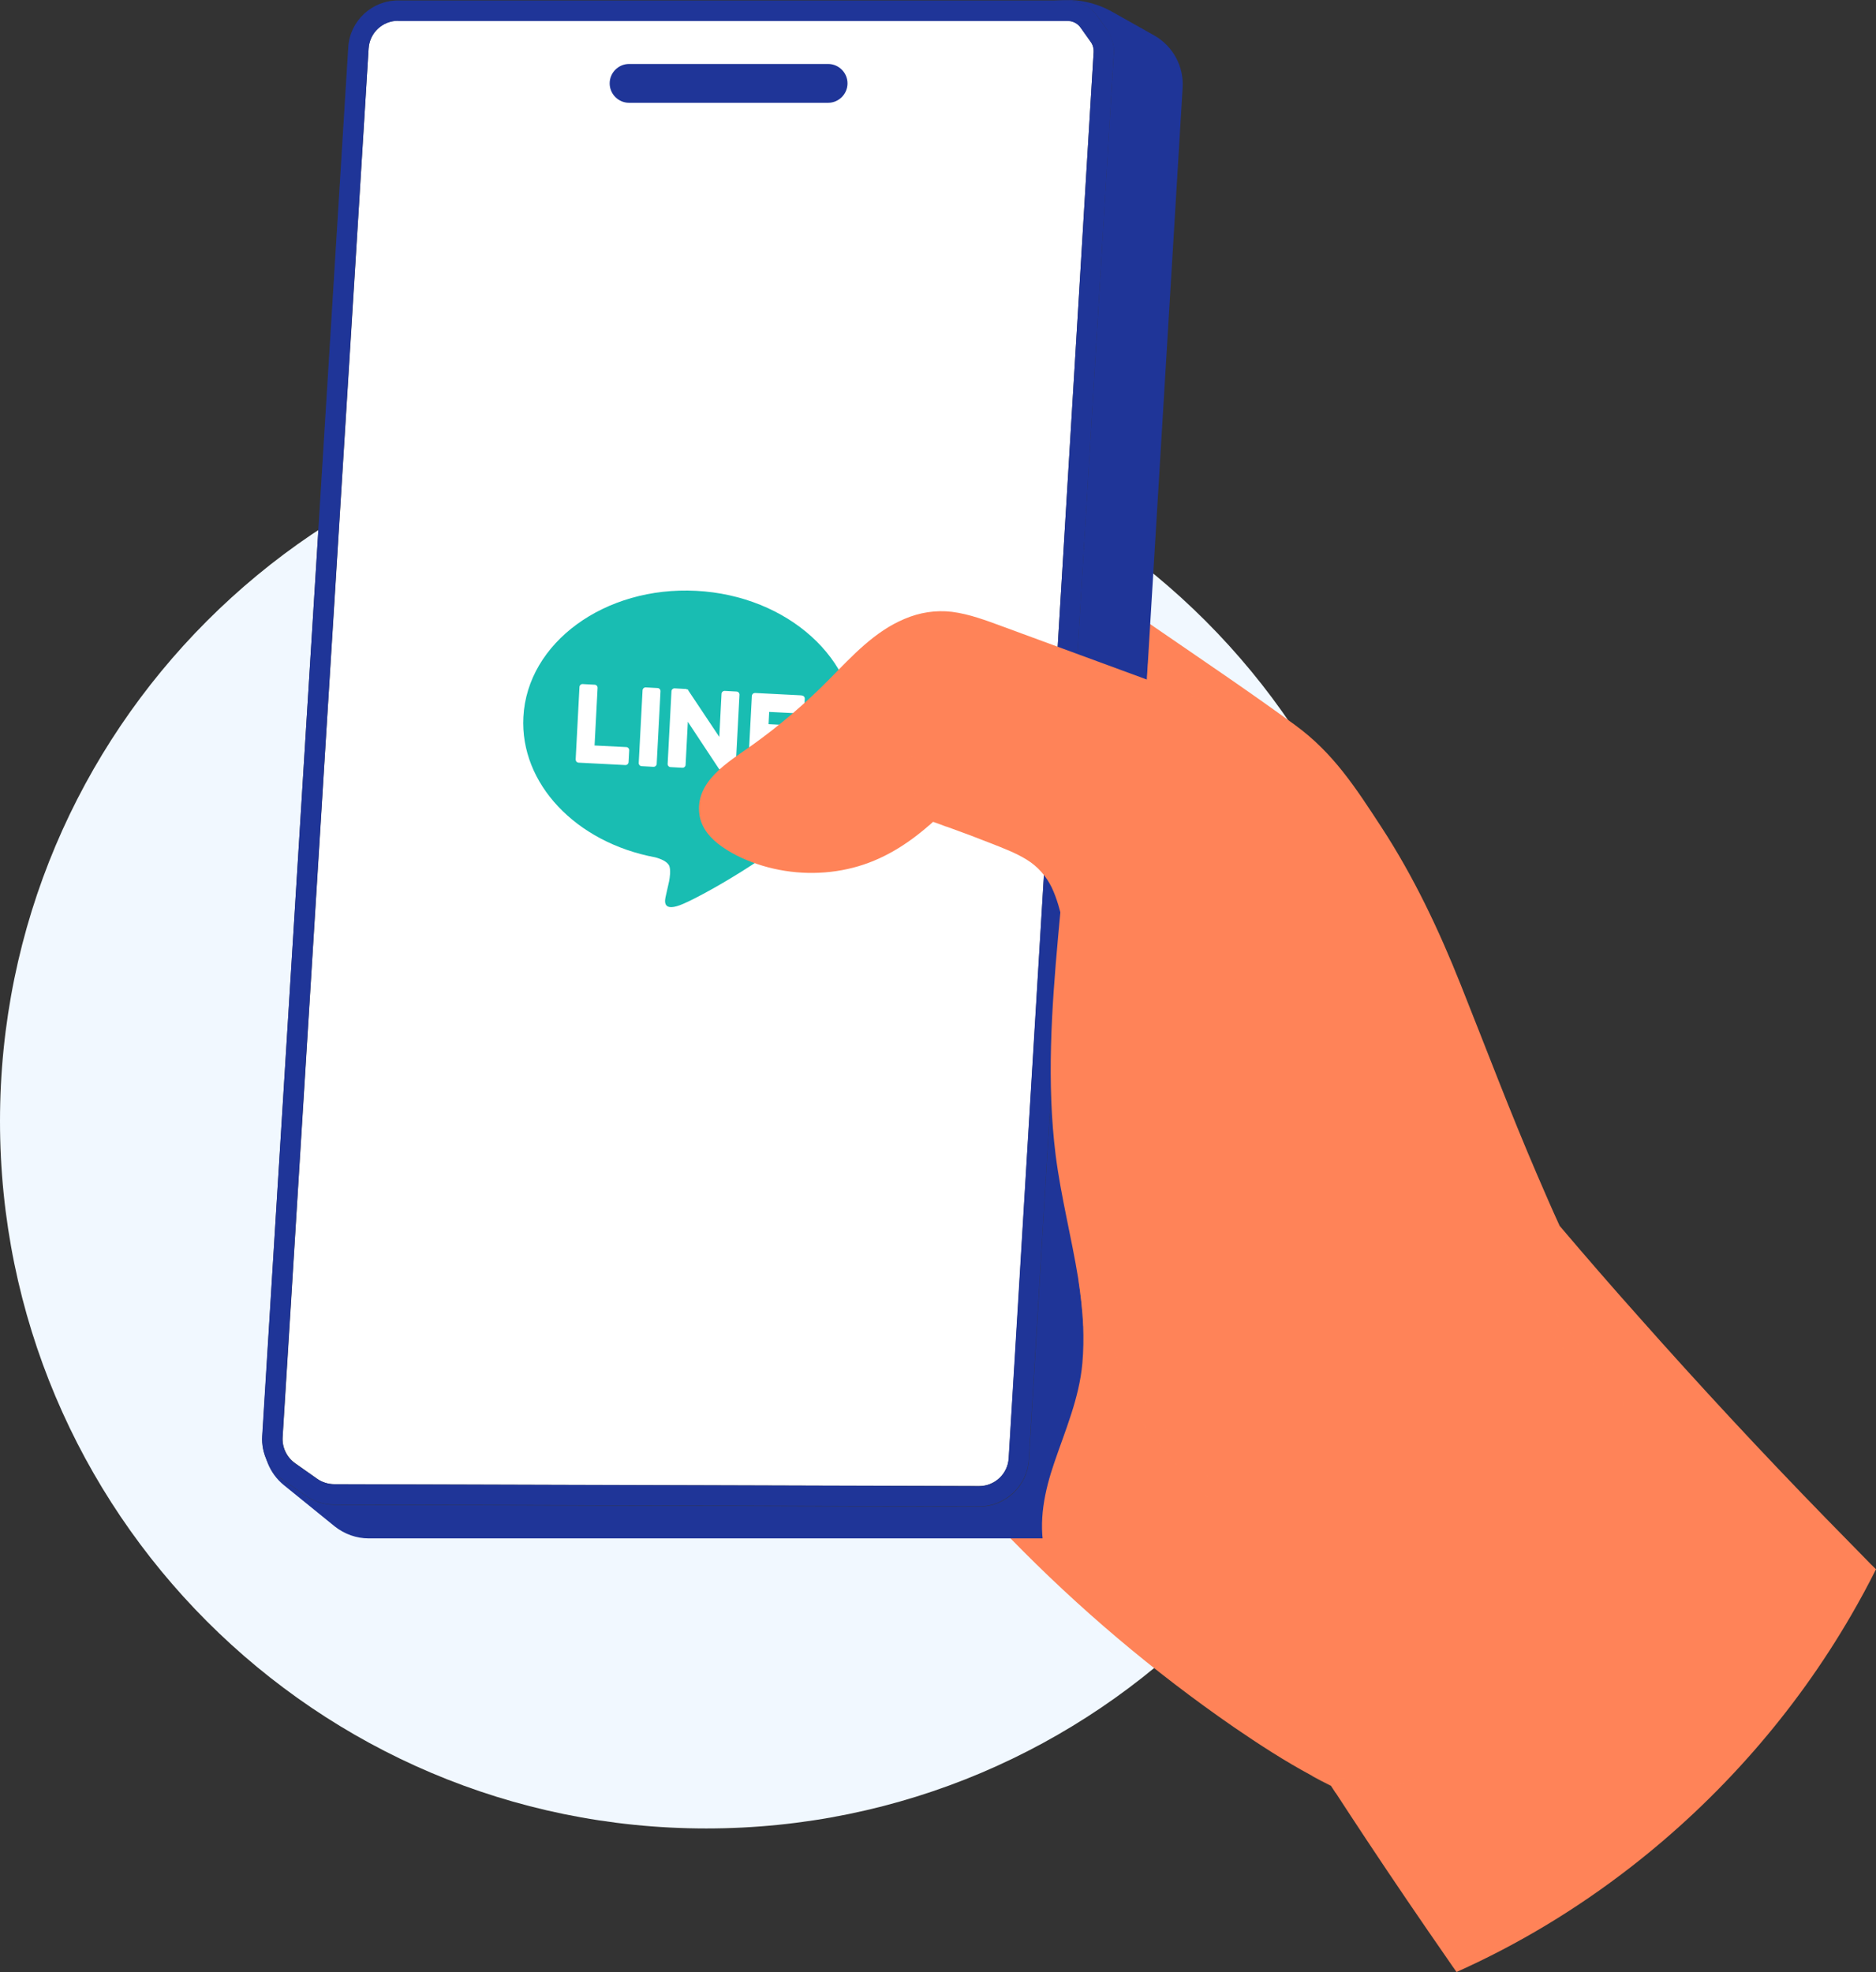 <svg width="117" height="123" viewBox="0 0 117 123" fill="none" xmlns="http://www.w3.org/2000/svg">
<rect x="0" y="0" width="117" height="123" fill="#333333" stroke="none"/>
<g clip-path="url(#clip0_785_716)">
<path d="M44.047 114.038C68.374 114.038 88.094 94.288 88.094 69.926C88.094 45.563 68.374 25.813 44.047 25.813C19.721 25.813 0 45.563 0 69.926C0 94.288 19.721 114.038 44.047 114.038Z" fill="#F1F8FF"/>
<path d="M29.669 49.631C29.372 50.454 28.846 51.159 27.974 51.427C27.459 51.586 26.894 51.645 26.359 51.715C25.794 51.784 25.23 51.834 24.655 51.814C22.752 51.774 20.76 50.961 19.988 49.095C19.195 47.16 20.542 45.353 22.187 44.44C23.159 43.904 24.239 43.537 25.299 43.23C26.409 42.902 27.548 42.674 28.698 42.515C28.738 42.515 28.767 42.515 28.797 42.525C28.837 42.515 28.886 42.505 28.926 42.515C28.995 42.515 29.084 42.555 29.114 42.624C29.6 43.776 29.897 44.986 29.986 46.227C30.065 47.338 30.026 48.559 29.649 49.631H29.669Z" fill="#C95E40"/>
<path d="M30.68 37.265C30.382 38.089 29.857 38.794 28.985 39.062C28.47 39.22 27.905 39.28 27.37 39.349C26.805 39.419 26.24 39.468 25.666 39.449C23.763 39.409 21.771 38.595 20.998 36.729C20.206 34.794 21.553 32.988 23.198 32.075C24.169 31.539 25.249 31.172 26.31 30.864C27.419 30.537 28.559 30.308 29.709 30.15C29.748 30.15 29.778 30.15 29.808 30.16C29.847 30.15 29.897 30.14 29.936 30.15C30.006 30.15 30.095 30.189 30.125 30.259C30.61 31.4 30.908 32.621 30.997 33.861C31.076 34.973 31.036 36.193 30.66 37.265H30.68Z" fill="#C95E40"/>
<path d="M29.579 63.336C29.282 64.16 28.757 64.864 27.885 65.132C27.369 65.291 26.805 65.351 26.269 65.42C25.704 65.49 25.14 65.539 24.565 65.519C22.662 65.48 20.671 64.666 19.898 62.8C19.105 60.865 20.453 59.059 22.098 58.146C23.069 57.61 24.149 57.242 25.209 56.935C26.319 56.607 27.459 56.379 28.608 56.22C28.648 56.22 28.677 56.22 28.707 56.23C28.747 56.22 28.796 56.21 28.836 56.22C28.905 56.22 28.994 56.26 29.024 56.33C29.51 57.471 29.807 58.691 29.896 59.932C29.976 61.044 29.936 62.264 29.559 63.336H29.579Z" fill="#C95E40"/>
<path d="M117 97.872C116.525 98.825 116.009 99.778 115.474 100.7C111.957 106.784 107.23 112.163 101.69 116.46C98.341 119.06 94.704 121.263 90.84 122.99C90.661 122.742 90.483 122.484 90.314 122.236C88.59 119.755 86.896 117.264 85.231 114.753C84.577 113.771 83.933 112.778 83.289 111.796C83.2 111.657 83.1 111.508 83.011 111.369C82.605 111.17 82.209 110.962 81.812 110.744C80.128 109.841 78.512 108.789 76.947 107.717C71.933 104.253 67.265 100.303 63.014 95.937C62.003 94.905 61.022 93.843 60.071 92.761C60.15 92.89 60.23 93.019 60.309 93.158C60.448 93.396 60.081 93.605 59.942 93.367C59.655 92.88 59.358 92.394 59.07 91.908C58.327 90.667 57.564 89.427 56.781 88.206C52.48 81.507 47.635 75.106 44.176 67.901C41.441 62.185 39.618 55.823 39.935 49.432C40.014 47.755 40.45 46.147 40.609 44.49C40.708 43.517 40.421 42.585 40.51 41.622C40.857 37.563 46.01 34.556 49.488 33.534C53.61 32.313 58.139 32.641 62.192 33.99C62.31 34.03 62.429 34.07 62.548 34.109C65.828 35.251 68.871 36.977 71.744 38.932C71.853 39.002 71.952 39.071 72.061 39.151C74.975 41.156 77.938 43.15 80.762 45.215C83.15 46.951 84.537 49.115 86.153 51.586C88.174 54.682 89.74 57.997 91.107 61.431C92.693 65.41 94.199 69.4 95.893 73.33C96.349 74.382 96.795 75.424 97.271 76.456C98.896 78.371 100.541 80.267 102.206 82.132C105.981 86.39 109.846 90.558 113.81 94.627C114.642 95.48 115.484 96.334 116.317 97.187C116.545 97.425 116.772 97.654 117 97.872Z" fill="#FF8358"/>
<path d="M71.972 2.203C73.151 2.868 73.845 4.138 73.756 5.488L71.586 41.374L71.526 42.327L68.474 92.801C68.365 94.567 66.909 95.947 65.135 95.947H22.99C22.227 95.947 21.484 95.679 20.88 95.203L17.699 92.622C16.797 91.888 16.341 90.746 16.49 89.595L27.063 5.974C27.261 4.406 28.529 3.186 30.115 3.057L66.056 0.02C67.206 -0.079 68.365 0.169 69.376 0.744L71.972 2.203Z" fill="#1F3598"/>
<path d="M68.841 3.285L66.701 38.744L66.641 39.697L64.233 79.572L63.539 90.985C63.46 92.295 62.37 93.317 61.062 93.317L20.83 93.198C20.325 93.198 19.829 93.039 19.423 92.751L18.036 91.779C17.332 91.282 16.936 90.459 16.995 89.605L17.619 79.582L22.356 2.987C22.435 1.677 23.515 0.665 24.823 0.665H66.572C67.107 0.665 67.602 0.923 67.909 1.36L68.534 2.253C68.752 2.551 68.851 2.928 68.831 3.295L68.841 3.285Z" fill="white"/>
<path d="M69.059 1.876L68.425 0.983C67.989 0.387 67.295 0.03 66.572 0.03H24.823C23.188 0.03 21.831 1.31 21.722 2.947L21.167 11.919L21.147 12.256L20.84 17.238L19.581 37.513L19.026 46.415L18.699 51.735L17.183 76.188L16.856 81.507L16.361 89.576C16.291 90.647 16.797 91.689 17.669 92.314L19.056 93.287C19.581 93.654 20.186 93.843 20.83 93.853L61.072 93.972C62.707 93.972 64.075 92.692 64.174 91.044L64.748 81.517L65.065 76.198L66.542 51.745L66.859 46.425L67.394 37.523L68.623 17.248L68.92 12.266L68.94 11.929L69.465 3.344C69.495 2.828 69.346 2.312 69.059 1.896V1.876ZM67.681 11.909L67.662 12.246L67.364 17.228L66.136 37.503L65.6 46.405L65.283 51.725L63.807 76.178L63.49 81.497L62.915 90.955C62.856 91.927 62.043 92.682 61.072 92.682L20.84 92.563C20.463 92.563 20.087 92.444 19.79 92.235L18.402 91.253C17.887 90.885 17.59 90.27 17.629 89.635L18.135 81.497L18.462 76.178L19.978 51.725L20.305 46.405L20.86 37.503L22.118 17.228L22.425 12.246L22.445 11.909L22.99 3.017C23.05 2.044 23.852 1.29 24.823 1.29H66.572C66.899 1.29 67.206 1.449 67.394 1.717L68.028 2.61C68.157 2.789 68.227 3.017 68.207 3.245L67.681 11.909Z" fill="#333647"/>
<path d="M61.061 93.952L20.819 93.833C20.175 93.833 19.571 93.634 19.046 93.267L17.658 92.295C16.776 91.669 16.281 90.627 16.35 89.556L21.721 2.947C21.82 1.31 23.188 0.03 24.823 0.03H66.571C67.304 0.03 67.998 0.387 68.424 0.983L69.058 1.876C69.355 2.292 69.504 2.809 69.464 3.325L64.163 91.024C64.064 92.662 62.696 93.952 61.051 93.952H61.061ZM24.823 1.3C23.852 1.3 23.049 2.054 22.989 3.027L17.619 89.645C17.579 90.28 17.876 90.895 18.392 91.263L19.779 92.235C20.076 92.444 20.453 92.563 20.829 92.573L61.061 92.692C62.032 92.692 62.845 91.927 62.904 90.955L68.206 3.255C68.216 3.027 68.156 2.799 68.028 2.62L67.393 1.727C67.205 1.459 66.898 1.31 66.571 1.31H24.823V1.3Z" fill="#1F3598"/>
<path d="M79.969 70.283C79.9 74.709 79.801 79.165 79.394 83.581C79.196 85.775 78.948 87.988 78.433 90.131C77.977 92.027 77.234 93.823 76.015 95.361C74.023 97.872 66.294 102.13 65.145 96.741C64.748 94.885 65.145 92.999 65.749 91.233C66.443 89.188 67.305 87.213 67.503 85.03C67.573 84.246 67.582 83.462 67.553 82.688C67.513 81.706 67.394 80.723 67.246 79.751C66.829 77.18 66.165 74.62 65.838 72.049C65.273 67.534 65.581 62.969 65.987 58.453C66.324 54.613 66.78 50.683 68.405 47.14C68.811 46.267 69.277 45.413 69.842 44.629C70.367 43.904 71.021 43.359 71.942 43.269C73.865 43.091 75.242 44.669 76.045 46.217C77.898 49.809 78.869 53.868 79.414 57.848C79.959 61.976 80.029 66.135 79.969 70.293V70.283Z" fill="#FF8358"/>
<path d="M51.648 6.411H39.231C38.568 6.411 38.023 5.865 38.023 5.2C38.023 4.535 38.568 3.99 39.231 3.99H51.648C52.312 3.99 52.857 4.535 52.857 5.2C52.857 5.865 52.312 6.411 51.648 6.411Z" fill="#1F3598"/>
<path fill-rule="evenodd" clip-rule="evenodd" d="M53.332 45.8C53.57 41.166 49.131 37.146 43.423 36.849C37.715 36.551 32.879 40.084 32.642 44.718C32.423 48.877 35.922 52.548 40.866 53.471C41.203 53.561 41.649 53.739 41.748 54.027C41.837 54.295 41.778 54.702 41.728 54.97L41.53 55.853C41.471 56.111 41.273 56.865 42.392 56.459C43.522 56.052 48.536 53.253 50.835 50.861C52.421 49.293 53.223 47.656 53.322 45.8H53.332ZM37.081 42.704C37.19 42.704 37.279 42.803 37.269 42.912L37.081 46.495L39.053 46.594C39.162 46.594 39.251 46.693 39.241 46.802L39.202 47.527C39.202 47.636 39.102 47.725 38.993 47.715L36.09 47.566C36.04 47.566 35.991 47.537 35.951 47.507C35.922 47.467 35.902 47.418 35.902 47.368L36.139 42.853C36.139 42.743 36.239 42.654 36.348 42.664L37.071 42.704H37.081ZM50.003 43.379C50.112 43.379 50.201 43.478 50.191 43.587L50.151 44.311C50.151 44.421 50.052 44.51 49.943 44.5L47.971 44.401L47.932 45.165L49.904 45.264C50.013 45.264 50.102 45.363 50.092 45.472L50.052 46.197C50.052 46.306 49.953 46.395 49.844 46.386L47.872 46.286L47.833 47.05L49.804 47.15C49.913 47.15 50.003 47.249 49.993 47.358L49.953 48.083C49.953 48.192 49.854 48.281 49.745 48.271L46.842 48.122C46.792 48.122 46.742 48.093 46.703 48.063C46.673 48.023 46.653 47.973 46.653 47.924L46.891 43.408C46.891 43.359 46.921 43.309 46.951 43.269C46.99 43.24 47.04 43.22 47.089 43.22L49.993 43.369L50.003 43.379ZM41.005 42.912C41.114 42.912 41.203 43.011 41.193 43.12L40.956 47.636C40.956 47.745 40.856 47.834 40.747 47.825L40.024 47.785C39.915 47.785 39.826 47.686 39.836 47.577L40.074 43.061C40.074 42.952 40.173 42.862 40.282 42.872L41.005 42.912ZM42.838 43.001H42.848H42.858H42.868H42.878H42.888H42.898V43.011H42.908V43.021H42.917V43.031H42.927V43.041V43.061L44.86 45.959L44.998 43.279C44.998 43.17 45.098 43.081 45.207 43.091L45.93 43.13C46.039 43.13 46.128 43.23 46.118 43.339L45.88 47.854C45.88 47.964 45.781 48.053 45.672 48.043L44.949 48.003H44.899V47.993H44.889H44.88L44.87 47.983L44.82 47.924L42.898 45.016L42.759 47.696C42.759 47.805 42.66 47.894 42.551 47.884L41.828 47.844C41.718 47.844 41.629 47.745 41.639 47.636L41.877 43.12C41.877 43.011 41.976 42.922 42.085 42.932L42.809 42.972L42.838 43.001Z" fill="#19BDB2"/>
<path d="M79.761 57.828C79.424 58.543 78.928 59.168 78.393 59.753C77.868 60.339 77.303 60.885 76.699 61.401C75.5 62.413 74.162 63.296 72.755 63.981C71.466 64.606 69.822 65.083 68.613 64.041C67.542 63.118 67.305 61.5 66.978 60.21C66.75 59.327 66.532 58.443 66.304 57.56C66.115 56.816 65.927 56.052 65.59 55.347C65.234 54.623 64.718 54.037 64.025 53.61C63.331 53.184 62.558 52.896 61.805 52.598C60.903 52.241 60.001 51.903 59.09 51.576C58.792 51.457 58.495 51.358 58.198 51.248C58.109 51.328 58.02 51.407 57.93 51.487C56.553 52.687 55.017 53.65 53.204 54.117C51.36 54.593 49.388 54.543 47.565 53.997C46.673 53.729 45.791 53.342 45.028 52.806C44.345 52.33 43.74 51.665 43.621 50.812C43.324 48.738 45.425 47.527 46.852 46.515C48.596 45.274 50.231 43.875 51.737 42.346C53.144 40.917 54.541 39.379 56.424 38.595C57.356 38.198 58.356 38.039 59.367 38.158C60.457 38.297 61.498 38.694 62.528 39.072L74.073 43.319C74.152 43.2 74.34 43.16 74.429 43.319C74.449 43.369 74.479 43.418 74.499 43.468L75.589 43.875C75.847 43.964 75.728 44.381 75.47 44.292C75.242 44.212 75.024 44.123 74.806 44.044C74.865 44.163 74.935 44.282 75.014 44.401C75.876 45.81 76.966 47.06 77.818 48.48C78.661 49.889 79.315 51.417 79.731 53.015C80.147 54.573 80.494 56.29 79.79 57.818L79.761 57.828Z" fill="#FF8358"/>
<g style="mix-blend-mode:multiply" opacity="0.5">
<path d="M75.847 93.873C72.428 90.677 69.623 86.866 67.552 82.678C67.513 81.696 67.394 80.713 67.245 79.741C69.306 84.842 72.467 89.456 76.501 93.228C76.927 93.634 76.282 94.279 75.847 93.873Z" fill="#FF8358"/>
<path d="M88.273 110.942C86.678 111.577 84.984 111.855 83.289 111.815C83.2 111.677 83.101 111.528 83.011 111.389C82.605 111.19 82.209 110.982 81.812 110.764C83.894 111.091 86.054 110.853 88.036 110.069C88.581 109.851 88.818 110.734 88.273 110.952V110.942Z" fill="#FF8358"/>
<path d="M101.165 87.293C98.677 84.326 96.428 81.17 94.426 77.845C94.119 77.339 93.336 77.805 93.634 78.311C95.665 81.696 97.974 84.921 100.511 87.948C100.887 88.404 101.531 87.749 101.155 87.303L101.165 87.293Z" fill="#FF8358"/>
<path d="M78.027 44.996C75.906 44.004 73.736 43.111 71.536 42.317L71.596 41.364C73.934 42.197 76.243 43.15 78.493 44.202C79.028 44.45 78.562 45.244 78.027 44.996Z" fill="#FF8358"/>
<path d="M59.07 51.586C58.773 51.467 58.476 51.367 58.178 51.258C58.089 51.338 58 51.417 57.911 51.496C57.831 51.358 57.752 51.209 57.673 51.07C57.158 50.008 56.821 48.867 56.424 47.765C56.226 47.209 57.108 46.971 57.306 47.517C57.653 48.489 57.95 49.502 58.377 50.444C58.555 50.842 58.783 51.248 59.06 51.596L59.07 51.586Z" fill="#FF8358"/>
</g>
</g>
<defs>
<clipPath id="clip0_785_716">
<rect width="117" height="123" fill="white"/>
</clipPath>
</defs>
</svg>
